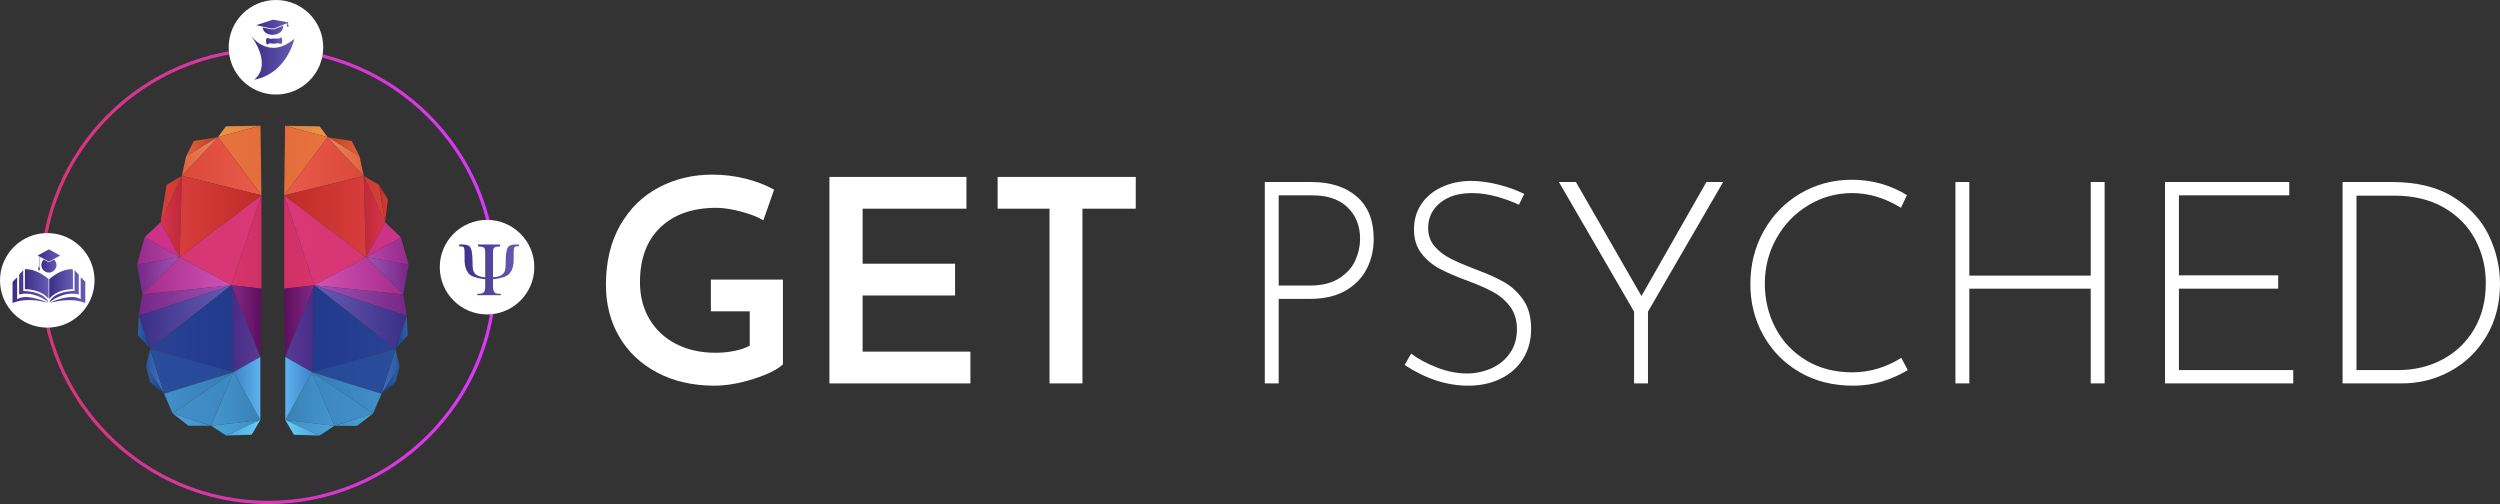 <?xml version="1.0" encoding="UTF-8"?>
<svg id="Layer_2" data-name="Layer 2" xmlns="http://www.w3.org/2000/svg" xmlns:xlink="http://www.w3.org/1999/xlink" viewBox="0 0 760.287 153.295">
  <rect x="0" y="0" width="760.287" height="153.295" fill="#333333" stroke="none"/>
  <defs>
    <linearGradient id="linear-gradient" x1="41.954" y1="101.064" x2="45.666" y2="101.064" gradientUnits="userSpaceOnUse">
      <stop offset="0" stop-color="#2e62aa"/>
      <stop offset="1" stop-color="#173e85"/>
    </linearGradient>
    <linearGradient id="linear-gradient-2" x1="44.429" y1="112.922" x2="49.894" y2="112.922" gradientUnits="userSpaceOnUse">
      <stop offset="0" stop-color="#2a57a1"/>
      <stop offset="1" stop-color="#4272bb"/>
    </linearGradient>
    <linearGradient id="linear-gradient-3" x1="44.429" y1="115.538" x2="49.894" y2="115.538" xlink:href="#linear-gradient"/>
    <linearGradient id="linear-gradient-4" x1="66.288" y1="39.949" x2="79.228" y2="39.949" gradientUnits="userSpaceOnUse">
      <stop offset="0" stop-color="#ed9547"/>
      <stop offset="1" stop-color="#d98136"/>
    </linearGradient>
    <linearGradient id="linear-gradient-5" x1="66.288" y1="48.81" x2="79.499" y2="48.81" gradientUnits="userSpaceOnUse">
      <stop offset="0" stop-color="#e87340"/>
      <stop offset="1" stop-color="#e36e3b"/>
    </linearGradient>
    <linearGradient id="linear-gradient-6" x1="55.306" y1="50.533" x2="79.499" y2="50.533" gradientUnits="userSpaceOnUse">
      <stop offset="0" stop-color="#d94939"/>
      <stop offset="1" stop-color="#eb5b4c"/>
    </linearGradient>
    <linearGradient id="linear-gradient-7" x1="56.595" y1="44.585" x2="66.288" y2="44.585" gradientUnits="userSpaceOnUse">
      <stop offset="0" stop-color="#e1623c"/>
      <stop offset="1" stop-color="#ba3d1e"/>
    </linearGradient>
    <linearGradient id="linear-gradient-8" x1="55.306" y1="47.575" x2="66.288" y2="47.575" gradientUnits="userSpaceOnUse">
      <stop offset="0" stop-color="#e1623c"/>
      <stop offset="1" stop-color="#ee8861"/>
    </linearGradient>
    <linearGradient id="linear-gradient-9" x1="48.81" y1="65.826" x2="55.306" y2="65.826" gradientUnits="userSpaceOnUse">
      <stop offset="0" stop-color="#d7354e"/>
      <stop offset="1" stop-color="#bf2837"/>
    </linearGradient>
    <linearGradient id="linear-gradient-10" x1="48.81" y1="60.541" x2="55.306" y2="60.541" gradientUnits="userSpaceOnUse">
      <stop offset="0" stop-color="#d64238"/>
      <stop offset="1" stop-color="#cc392f"/>
    </linearGradient>
    <linearGradient id="linear-gradient-11" x1="44.003" y1="72.889" x2="54.636" y2="72.889" gradientUnits="userSpaceOnUse">
      <stop offset="0" stop-color="#ce3389"/>
      <stop offset="1" stop-color="#cc3187"/>
    </linearGradient>
    <linearGradient id="linear-gradient-12" x1="54.636" y1="65.826" x2="79.499" y2="65.826" gradientUnits="userSpaceOnUse">
      <stop offset="0" stop-color="#d73d3c"/>
      <stop offset="1" stop-color="#be2b26"/>
    </linearGradient>
    <linearGradient id="linear-gradient-13" x1="54.636" y1="73.063" x2="79.499" y2="73.063" gradientUnits="userSpaceOnUse">
      <stop offset="0" stop-color="#d83574"/>
      <stop offset="1" stop-color="#da3776"/>
    </linearGradient>
    <linearGradient id="linear-gradient-14" x1="70.361" y1="73.579" x2="79.499" y2="73.579" gradientUnits="userSpaceOnUse">
      <stop offset="0" stop-color="#d7356c"/>
      <stop offset="1" stop-color="#cf3065"/>
    </linearGradient>
    <linearGradient id="linear-gradient-15" x1="41.644" y1="76.311" x2="54.636" y2="76.311" gradientUnits="userSpaceOnUse">
      <stop offset="0" stop-color="#962a8a"/>
      <stop offset="1" stop-color="#b446a9"/>
    </linearGradient>
    <linearGradient id="linear-gradient-16" x1="41.644" y1="83.844" x2="54.636" y2="83.844" gradientUnits="userSpaceOnUse">
      <stop offset="0" stop-color="#752787"/>
      <stop offset="1" stop-color="#a154b5"/>
    </linearGradient>
    <linearGradient id="linear-gradient-17" x1="43.294" y1="83.844" x2="70.361" y2="83.844" gradientUnits="userSpaceOnUse">
      <stop offset="0" stop-color="#a52b88"/>
      <stop offset="1" stop-color="#d253b6"/>
    </linearGradient>
    <linearGradient id="linear-gradient-18" x1="42.211" y1="91.372" x2="70.361" y2="91.372" xlink:href="#linear-gradient-16"/>
    <linearGradient id="linear-gradient-19" x1="42.211" y1="96.424" x2="70.361" y2="96.424" gradientUnits="userSpaceOnUse">
      <stop offset="0" stop-color="#3b2e87"/>
      <stop offset="1" stop-color="#685bb3"/>
    </linearGradient>
    <linearGradient id="linear-gradient-20" x1="70.361" y1="97.636" x2="79.499" y2="97.636" gradientUnits="userSpaceOnUse">
      <stop offset="0" stop-color="#852888"/>
      <stop offset="1" stop-color="#5d0e5f"/>
    </linearGradient>
    <linearGradient id="linear-gradient-21" x1="70.361" y1="99.956" x2="79.177" y2="99.956" gradientUnits="userSpaceOnUse">
      <stop offset="0" stop-color="#472b87"/>
      <stop offset="1" stop-color="#573b97"/>
    </linearGradient>
    <linearGradient id="linear-gradient-22" x1="45.666" y1="99.956" x2="70.979" y2="99.956" gradientUnits="userSpaceOnUse">
      <stop offset="0" stop-color="#294294"/>
      <stop offset="1" stop-color="#223a8c"/>
    </linearGradient>
    <linearGradient id="linear-gradient-23" x1="45.666" y1="112.922" x2="70.979" y2="112.922" gradientUnits="userSpaceOnUse">
      <stop offset="0" stop-color="#294d9b"/>
      <stop offset="1" stop-color="#274a98"/>
    </linearGradient>
    <linearGradient id="linear-gradient-24" x1="49.893" y1="119.444" x2="70.979" y2="119.444" gradientUnits="userSpaceOnUse">
      <stop offset="0" stop-color="#418fc9"/>
      <stop offset="1" stop-color="#367cb5"/>
    </linearGradient>
    <linearGradient id="linear-gradient-25" x1="52.471" y1="127.59" x2="64.226" y2="127.59" gradientUnits="userSpaceOnUse">
      <stop offset="0" stop-color="#4ba4d9"/>
      <stop offset="1" stop-color="#408fc3"/>
    </linearGradient>
    <linearGradient id="linear-gradient-26" x1="52.471" y1="121.326" x2="70.979" y2="121.326" gradientUnits="userSpaceOnUse">
      <stop offset="0" stop-color="#418fc9"/>
      <stop offset="1" stop-color="#3c87c1"/>
    </linearGradient>
    <linearGradient id="linear-gradient-27" x1="64.226" y1="121.326" x2="79.177" y2="121.326" gradientUnits="userSpaceOnUse">
      <stop offset="0" stop-color="#4497cf"/>
      <stop offset="1" stop-color="#3880b7"/>
    </linearGradient>
    <linearGradient id="linear-gradient-28" x1="64.226" y1="130.064" x2="79.177" y2="130.064" xlink:href="#linear-gradient-25"/>
    <linearGradient id="linear-gradient-29" x1="68.737" y1="130.064" x2="79.177" y2="130.064" gradientUnits="userSpaceOnUse">
      <stop offset="0" stop-color="#4ba4d9"/>
      <stop offset="1" stop-color="#66cef9"/>
    </linearGradient>
    <linearGradient id="linear-gradient-30" x1="70.979" y1="118.116" x2="79.177" y2="118.116" gradientUnits="userSpaceOnUse">
      <stop offset="0" stop-color="#3c84c2"/>
      <stop offset="1" stop-color="#5eb1ef"/>
    </linearGradient>
    <linearGradient id="linear-gradient-31" x1="-959.594" y1="39.973" x2="-946.653" y2="39.973" gradientTransform="translate(-859.954) rotate(-180) scale(1 -1)" xlink:href="#linear-gradient-4"/>
    <linearGradient id="linear-gradient-32" x1="-959.594" y1="48.834" x2="-946.383" y2="48.834" gradientTransform="translate(-859.954) rotate(-180) scale(1 -1)" xlink:href="#linear-gradient-5"/>
    <linearGradient id="linear-gradient-33" x1="-970.575" y1="50.557" x2="-946.383" y2="50.557" gradientTransform="translate(-859.954) rotate(-180) scale(1 -1)" xlink:href="#linear-gradient-6"/>
    <linearGradient id="linear-gradient-34" x1="-969.286" y1="44.609" x2="-959.594" y2="44.609" gradientTransform="translate(-859.954) rotate(-180) scale(1 -1)" xlink:href="#linear-gradient-7"/>
    <linearGradient id="linear-gradient-35" x1="-970.575" y1="47.599" x2="-959.594" y2="47.599" gradientTransform="translate(-859.954) rotate(-180) scale(1 -1)" xlink:href="#linear-gradient-8"/>
    <linearGradient id="linear-gradient-36" x1="-977.071" y1="65.85" x2="-970.575" y2="65.85" gradientTransform="translate(-859.954) rotate(-180) scale(1 -1)" xlink:href="#linear-gradient-9"/>
    <linearGradient id="linear-gradient-37" x1="-977.071" y1="60.566" x2="-970.575" y2="60.566" gradientTransform="translate(-859.954) rotate(-180) scale(1 -1)" xlink:href="#linear-gradient-10"/>
    <linearGradient id="linear-gradient-38" x1="-977.877" y1="61.932" x2="-975.215" y2="61.932" gradientTransform="translate(-859.954) rotate(-180) scale(1 -1)" xlink:href="#linear-gradient-12"/>
    <linearGradient id="linear-gradient-39" x1="-981.879" y1="72.913" x2="-971.245" y2="72.913" gradientTransform="translate(-859.954) rotate(-180) scale(1 -1)" xlink:href="#linear-gradient-11"/>
    <linearGradient id="linear-gradient-40" x1="-971.245" y1="65.85" x2="-946.383" y2="65.85" gradientTransform="translate(-859.954) rotate(-180) scale(1 -1)" xlink:href="#linear-gradient-12"/>
    <linearGradient id="linear-gradient-41" x1="-971.245" y1="73.087" x2="-946.383" y2="73.087" gradientTransform="translate(-859.954) rotate(-180) scale(1 -1)" xlink:href="#linear-gradient-13"/>
    <linearGradient id="linear-gradient-42" x1="-955.521" y1="73.603" x2="-946.383" y2="73.603" gradientTransform="translate(-859.954) rotate(-180) scale(1 -1)" xlink:href="#linear-gradient-14"/>
    <linearGradient id="linear-gradient-43" x1="-984.237" y1="76.335" x2="-971.245" y2="76.335" gradientTransform="translate(-859.954) rotate(-180) scale(1 -1)" xlink:href="#linear-gradient-15"/>
    <linearGradient id="linear-gradient-44" x1="-984.237" y1="83.869" x2="-971.245" y2="83.869" gradientTransform="translate(-859.954) rotate(-180) scale(1 -1)" xlink:href="#linear-gradient-16"/>
    <linearGradient id="linear-gradient-45" x1="-982.587" y1="83.869" x2="-955.521" y2="83.869" gradientTransform="translate(-859.954) rotate(-180) scale(1 -1)" xlink:href="#linear-gradient-17"/>
    <linearGradient id="linear-gradient-46" x1="-983.67" y1="91.396" x2="-955.521" y2="91.396" gradientTransform="translate(-859.954) rotate(-180) scale(1 -1)" xlink:href="#linear-gradient-16"/>
    <linearGradient id="linear-gradient-47" x1="-983.928" y1="101.088" x2="-980.216" y2="101.088" gradientTransform="translate(-859.954) rotate(-180) scale(1 -1)" xlink:href="#linear-gradient"/>
    <linearGradient id="linear-gradient-48" x1="-983.67" y1="96.448" x2="-955.521" y2="96.448" gradientTransform="translate(-859.954) rotate(-180) scale(1 -1)" xlink:href="#linear-gradient-19"/>
    <linearGradient id="linear-gradient-49" x1="-955.521" y1="97.66" x2="-946.383" y2="97.66" gradientTransform="translate(-859.954) rotate(-180) scale(1 -1)" xlink:href="#linear-gradient-20"/>
    <linearGradient id="linear-gradient-50" x1="-955.521" y1="99.98" x2="-946.705" y2="99.98" gradientTransform="translate(-859.954) rotate(-180) scale(1 -1)" xlink:href="#linear-gradient-21"/>
    <linearGradient id="linear-gradient-51" x1="-980.216" y1="99.98" x2="-954.902" y2="99.98" gradientTransform="translate(-859.954) rotate(-180) scale(1 -1)" xlink:href="#linear-gradient-22"/>
    <linearGradient id="linear-gradient-52" x1="-981.453" y1="112.946" x2="-975.988" y2="112.946" gradientTransform="translate(-859.954) rotate(-180) scale(1 -1)" xlink:href="#linear-gradient-2"/>
    <linearGradient id="linear-gradient-53" x1="-981.453" y1="115.563" x2="-975.988" y2="115.563" gradientTransform="translate(-859.954) rotate(-180) scale(1 -1)" xlink:href="#linear-gradient"/>
    <linearGradient id="linear-gradient-54" x1="-980.216" y1="112.946" x2="-954.902" y2="112.946" gradientTransform="translate(-859.954) rotate(-180) scale(1 -1)" xlink:href="#linear-gradient-23"/>
    <linearGradient id="linear-gradient-55" x1="-975.988" y1="119.468" x2="-954.902" y2="119.468" gradientTransform="translate(-859.954) rotate(-180) scale(1 -1)" xlink:href="#linear-gradient-24"/>
    <linearGradient id="linear-gradient-56" x1="-973.411" y1="127.614" x2="-961.656" y2="127.614" gradientTransform="translate(-859.954) rotate(-180) scale(1 -1)" xlink:href="#linear-gradient-25"/>
    <linearGradient id="linear-gradient-57" x1="-973.411" y1="121.35" x2="-954.902" y2="121.35" gradientTransform="translate(-859.954) rotate(-180) scale(1 -1)" xlink:href="#linear-gradient-26"/>
    <linearGradient id="linear-gradient-58" x1="-961.656" y1="121.35" x2="-946.705" y2="121.35" gradientTransform="translate(-859.954) rotate(-180) scale(1 -1)" xlink:href="#linear-gradient-27"/>
    <linearGradient id="linear-gradient-59" x1="-961.656" y1="130.088" x2="-946.705" y2="130.088" gradientTransform="translate(-859.954) rotate(-180) scale(1 -1)" xlink:href="#linear-gradient-25"/>
    <linearGradient id="linear-gradient-60" x1="-957.145" y1="130.088" x2="-946.705" y2="130.088" gradientTransform="translate(-859.954) rotate(-180) scale(1 -1)" xlink:href="#linear-gradient-29"/>
    <linearGradient id="linear-gradient-61" x1="-954.902" y1="118.14" x2="-946.705" y2="118.14" gradientTransform="translate(-859.954) rotate(-180) scale(1 -1)" xlink:href="#linear-gradient-30"/>
    <linearGradient id="Degradado_sin_nombre_5" data-name="Degradado sin nombre 5" x1="12.253" y1="83.923" x2="151" y2="83.923" gradientUnits="userSpaceOnUse">
      <stop offset="0" stop-color="#d83574"/>
      <stop offset="1" stop-color="#da37ff"/>
    </linearGradient>
    <linearGradient id="linear-gradient-62" x1="11.52" y1="77.698" x2="18.256" y2="77.698" xlink:href="#linear-gradient-19"/>
    <linearGradient id="linear-gradient-63" x1="12.577" y1="80.943" x2="17.182" y2="80.943" xlink:href="#linear-gradient-19"/>
    <linearGradient id="linear-gradient-64" x1="14.957" y1="86.338" x2="22.189" y2="86.338" xlink:href="#linear-gradient-19"/>
    <linearGradient id="linear-gradient-65" x1="7.567" y1="86.316" x2="14.784" y2="86.316" xlink:href="#linear-gradient-19"/>
    <linearGradient id="linear-gradient-66" x1="3.81" y1="87.168" x2="14.653" y2="87.168" xlink:href="#linear-gradient-19"/>
    <linearGradient id="linear-gradient-67" x1="15.064" y1="87.072" x2="23.972" y2="87.072" xlink:href="#linear-gradient-19"/>
    <linearGradient id="linear-gradient-68" x1="15.165" y1="88.252" x2="25.955" y2="88.252" xlink:href="#linear-gradient-19"/>
    <linearGradient id="linear-gradient-69" x1="11.621" y1="80.188" x2="12.145" y2="80.188" xlink:href="#linear-gradient-19"/>
    <linearGradient id="linear-gradient-70" x1="139.658" y1="82.06" x2="157.845" y2="82.06" xlink:href="#linear-gradient-19"/>
    <linearGradient id="linear-gradient-71" x1="78.057" y1="7.339" x2="87.789" y2="7.339" xlink:href="#linear-gradient-19"/>
    <linearGradient id="linear-gradient-72" x1="79.89" y1="9.209" x2="86.142" y2="9.209" xlink:href="#linear-gradient-19"/>
    <linearGradient id="linear-gradient-73" x1="76.486" y1="17.648" x2="89.486" y2="17.648" xlink:href="#linear-gradient-19"/>
    <linearGradient id="linear-gradient-74" x1="80.917" y1="12.445" x2="85.82" y2="12.445" xlink:href="#linear-gradient-19"/>
  </defs>
  <g id="Capa_1" data-name="Capa 1">
    <g>
      <g>
        <g>
          <polygon points="42.212 96.012 41.954 101.941 45.666 106.117 42.212 96.012" fill="url(#linear-gradient)"/>
          <g>
            <polygon points="45.666 106.117 44.429 111.35 49.894 119.727 45.666 106.117" fill="url(#linear-gradient-2)"/>
            <polygon points="44.429 111.35 45.666 116.222 49.894 119.727 44.429 111.35" fill="url(#linear-gradient-3)"/>
          </g>
          <g>
            <g>
              <polygon points="68.719 38.412 66.288 41.672 79.228 38.225 68.719 38.412" fill="url(#linear-gradient-4)"/>
              <polygon points="66.288 41.672 79.499 59.394 79.228 38.225 66.288 41.672" fill="url(#linear-gradient-5)"/>
              <polygon points="66.288 41.672 55.306 53.478 79.499 59.394 66.288 41.672" fill="url(#linear-gradient-6)"/>
              <polygon points="58.967 42.858 56.595 47.498 66.288 41.672 58.967 42.858" fill="url(#linear-gradient-7)"/>
              <polygon points="55.306 53.478 66.288 41.672 56.595 47.498 55.306 53.478" fill="url(#linear-gradient-8)"/>
              <polygon points="55.306 53.478 48.81 67.605 54.636 78.173 55.306 53.478" fill="url(#linear-gradient-9)"/>
              <polygon points="55.306 53.478 50.666 56.211 48.81 67.605 55.306 53.478" fill="url(#linear-gradient-10)"/>
              <polygon points="48.81 67.605 44.003 72.154 54.636 78.173 48.81 67.605" fill="url(#linear-gradient-11)"/>
              <polygon points="55.306 53.478 54.636 78.173 79.499 59.394 55.306 53.478" fill="url(#linear-gradient-12)"/>
              <polygon points="79.499 59.394 70.361 86.732 54.636 78.173 79.499 59.394" fill="url(#linear-gradient-13)"/>
              <polygon points="79.499 59.394 79.499 87.763 70.361 86.732 79.499 59.394" fill="url(#linear-gradient-14)"/>
              <polygon points="44.003 72.154 41.644 80.468 54.636 78.173 44.003 72.154" fill="url(#linear-gradient-15)"/>
              <polygon points="43.294 89.516 41.644 80.468 54.636 78.173 43.294 89.516" fill="url(#linear-gradient-16)"/>
              <polygon points="70.361 86.732 43.294 89.516 54.636 78.173 70.361 86.732" fill="url(#linear-gradient-17)"/>
              <polygon points="42.211 96.012 70.361 86.732 43.294 89.516 42.211 96.012" fill="url(#linear-gradient-18)"/>
              <polygon points="70.361 86.732 45.666 106.117 42.211 96.012 70.361 86.732" fill="url(#linear-gradient-19)"/>
              <polygon points="70.361 86.732 79.177 108.54 79.499 87.763 70.361 86.732" fill="url(#linear-gradient-20)"/>
              <polygon points="70.361 86.732 70.979 113.18 79.177 108.54 70.361 86.732" fill="url(#linear-gradient-21)"/>
              <polygon points="45.666 106.117 70.979 113.18 70.361 86.732 45.666 106.117" fill="url(#linear-gradient-22)"/>
              <polygon points="70.979 113.18 49.893 119.727 45.666 106.117 70.979 113.18" fill="url(#linear-gradient-23)"/>
              <polygon points="52.471 125.708 70.979 113.18 49.893 119.727 52.471 125.708" fill="url(#linear-gradient-24)"/>
              <polygon points="52.471 125.708 57.317 129.471 64.226 129.471 52.471 125.708" fill="url(#linear-gradient-25)"/>
              <polygon points="70.979 113.18 64.226 129.471 52.471 125.708 70.979 113.18" fill="url(#linear-gradient-26)"/>
              <polygon points="64.226 129.471 79.177 127.693 70.979 113.18 64.226 129.471" fill="url(#linear-gradient-27)"/>
              <polygon points="64.226 129.471 68.737 132.436 79.177 127.693 64.226 129.471" fill="url(#linear-gradient-28)"/>
              <polygon points="68.737 132.436 76.547 132.204 79.177 127.693 68.737 132.436" fill="url(#linear-gradient-29)"/>
              <polygon points="79.177 127.693 79.177 108.54 70.979 113.18 79.177 127.693" fill="url(#linear-gradient-30)"/>
            </g>
            <g>
              <polygon points="97.209 38.436 99.64 41.696 86.7 38.249 97.209 38.436" fill="url(#linear-gradient-31)"/>
              <polygon points="99.64 41.696 86.429 59.418 86.7 38.249 99.64 41.696" fill="url(#linear-gradient-32)"/>
              <polygon points="99.64 41.696 110.621 53.502 86.429 59.418 99.64 41.696" fill="url(#linear-gradient-33)"/>
              <polygon points="106.961 42.882 109.332 47.522 99.64 41.696 106.961 42.882" fill="url(#linear-gradient-34)"/>
              <polygon points="110.621 53.502 99.64 41.696 109.332 47.522 110.621 53.502" fill="url(#linear-gradient-35)"/>
              <polygon points="110.621 53.502 117.117 67.629 111.292 78.198 110.621 53.502" fill="url(#linear-gradient-36)"/>
              <polygon points="110.621 53.502 115.261 56.235 117.117 67.629 110.621 53.502" fill="url(#linear-gradient-37)"/>
              <polygon points="115.261 56.235 117.923 60.566 117.117 67.629 115.261 56.235" fill="url(#linear-gradient-38)"/>
              <polygon points="117.117 67.629 121.925 72.178 111.292 78.198 117.117 67.629" fill="url(#linear-gradient-39)"/>
              <polygon points="110.621 53.502 111.292 78.198 86.429 59.418 110.621 53.502" fill="url(#linear-gradient-40)"/>
              <polygon points="86.429 59.418 95.567 86.756 111.292 78.198 86.429 59.418" fill="url(#linear-gradient-41)"/>
              <polygon points="86.429 59.418 86.429 87.787 95.567 86.756 86.429 59.418" fill="url(#linear-gradient-42)"/>
              <polygon points="121.925 72.178 124.284 80.492 111.292 78.198 121.925 72.178" fill="url(#linear-gradient-43)"/>
              <polygon points="122.634 89.54 124.284 80.492 111.292 78.198 122.634 89.54" fill="url(#linear-gradient-44)"/>
              <polygon points="95.567 86.756 122.634 89.54 111.292 78.198 95.567 86.756" fill="url(#linear-gradient-45)"/>
              <polygon points="123.717 96.036 95.567 86.756 122.634 89.54 123.717 96.036" fill="url(#linear-gradient-46)"/>
              <polygon points="123.717 96.036 123.974 101.965 120.262 106.141 123.717 96.036" fill="url(#linear-gradient-47)"/>
              <polygon points="95.567 86.756 120.262 106.141 123.717 96.036 95.567 86.756" fill="url(#linear-gradient-48)"/>
              <polygon points="95.567 86.756 86.751 108.564 86.429 87.787 95.567 86.756" fill="url(#linear-gradient-49)"/>
              <polygon points="95.567 86.756 94.948 113.204 86.751 108.564 95.567 86.756" fill="url(#linear-gradient-50)"/>
              <polygon points="120.262 106.141 94.948 113.204 95.567 86.756 120.262 106.141" fill="url(#linear-gradient-51)"/>
              <polygon points="120.262 106.141 121.5 111.374 116.035 119.751 120.262 106.141" fill="url(#linear-gradient-52)"/>
              <polygon points="121.5 111.374 120.262 116.246 116.035 119.751 121.5 111.374" fill="url(#linear-gradient-53)"/>
              <polygon points="94.948 113.204 116.035 119.751 120.262 106.141 94.948 113.204" fill="url(#linear-gradient-54)"/>
              <polygon points="113.457 125.732 94.948 113.204 116.035 119.751 113.457 125.732" fill="url(#linear-gradient-55)"/>
              <polygon points="113.457 125.732 108.611 129.495 101.702 129.495 113.457 125.732" fill="url(#linear-gradient-56)"/>
              <polygon points="94.948 113.204 101.702 129.495 113.457 125.732 94.948 113.204" fill="url(#linear-gradient-57)"/>
              <polygon points="101.702 129.495 86.751 127.717 94.948 113.204 101.702 129.495" fill="url(#linear-gradient-58)"/>
              <polygon points="101.702 129.495 97.191 132.46 86.751 127.717 101.702 129.495" fill="url(#linear-gradient-59)"/>
              <polygon points="97.191 132.46 89.38 132.228 86.751 127.717 97.191 132.46" fill="url(#linear-gradient-60)"/>
              <polygon points="86.751 127.717 86.751 108.564 94.948 113.204 86.751 127.717" fill="url(#linear-gradient-61)"/>
            </g>
          </g>
        </g>
        <path d="M81.626,153.295c-38.253,0-69.373-31.12-69.373-69.373S43.374,14.55,81.626,14.55s69.373,31.12,69.373,69.373-31.121,69.373-69.373,69.373ZM81.626,15.542C43.922,15.542,13.247,46.218,13.247,83.923s30.675,68.38,68.38,68.38,68.38-30.676,68.38-68.38S119.331,15.542,81.626,15.542Z" fill="url(#Degradado_sin_nombre_5)"/>
        <circle cx="14.377" cy="85.26" r="14.377" fill="#fff"/>
        <g>
          <path d="M14.04,79.126c-.046-.043-.099-.075-.159-.095-.903-.474-1.445-.765-1.625-.874-.137-.083-.773-.385-.733-.509.004-.013.014-.024.027-.029.21-.084.344-.142.402-.174.641-.35,1.279-.704,1.915-1.064.284-.161.662-.33.977-.523.023-.014.052-.015.076-.001.409.227.84.445,1.228.664.539.304,1.082.604,1.627.898.152.082.307.155.467.219.013.005.019.02.014.033-0.0.001-.001.002-.002.003-.039.068-.092.121-.16.158-.401.219-.77.441-1.201.658-.175.088-.347.183-.516.284-.355.212-.76.356-1.094.593-.104.073-.217.131-.341.172-.041.013-.085.012-.124-.005-.163-.069-.32-.184-.453-.251-.108-.054-.216-.106-.325-.157Z" fill="url(#linear-gradient-62)"/>
          <path d="M14.01,79.318c.128.084.41.232.845.443.013.006.027.006.04.001.241-.106.445-.252.685-.357.093-.041.158-.115.245-.154.218-.098.418-.234.654-.269.04-.006.081.011.105.044.201.27.385.605.494.9.146.397.143,1.049-.03,1.461-.737,1.762-2.932,2.081-4.081.489-.19-.264-.308-.543-.354-.837-.055-.353-.059-.857.09-1.189.138-.307.285-.565.44-.772.159-.212.641.092.869.241Z" fill="url(#linear-gradient-63)"/>
          <path d="M22.077,81.914c.036.01.06.044.059.081-.011.301.042.627.043.895.009,1.673.012,3.346.009,5.019,0,.012-.009.022-.021.023-1.247.059-2.464.227-3.626.591-.153.048-.315.139-.489.203-.889.329-1.781.854-2.471,1.522-.183.178-.358.363-.524.557-.038.044-.059.037-.063-.021-.006-.084-.03-.168-.03-.247-.01-1.84-.009-3.683.002-5.529 0-.053.019-.098.057-.135.131-.131.283-.266.455-.403,1.131-.905,2.481-1.735,3.885-2.169.16-.049.401-.151.628-.203.684-.155,1.034-.214,1.69-.253.144-.009.262.03.397.069Z" fill="url(#linear-gradient-64)"/>
          <path d="M10.885,88.43c-.967-.272-1.983-.457-2.99-.469-.103-.001-.185-.01-.247-.025-.054-.013-.081-.048-.081-.103l.007-5.937c0-.013.01-.024.024-.024.575-.018,1.114.011,1.696.125.391.076.661.142.81.198.712.265,1.377.494,2.086.884.771.424,1.499.912,2.185,1.463.112.09.217.187.315.291.111.118.081.251.081.411-.002,1.558-.014,3.117.012,4.674.004.265.001.53-.011.795-.003.057-.027.068-.072.034-.021-.015-.047-.039-.079-.07-.552-.549-1.048-1.025-1.756-1.412-.667-.364-1.267-.634-1.979-.834Z" fill="url(#linear-gradient-65)"/>
          <path d="M14.528,91.754c-.083-.058-.153-.112-.208-.161-.216-.191-.5-.324-.743-.483-.204-.134-.387-.242-.546-.326-.358-.187-.724-.39-1.076-.542-1.132-.49-2.321-.827-3.556-.92-.847-.064-1.688.025-2.525.193-.029.006-.056-.013-.062-.041-.001-.003-.001-.007-.001-.011.006-1.285.014-2.582-.005-3.882-.006-.447.011-.893.053-1.338.003-.032-.007-.114-.031-.246-.035-.2-.04-.453.108-.611.341-.364.683-.734,1.025-1.109.091-.099.129-.082.116.052-.062.614-.008,1.378-.006,1.871.004,1.294.01,2.588.017,3.882.001.125-.003.252-.009.379-.001.013.009.024.022.025 0,0,.001,0,.001,0,1.006.009,1.975.128,2.958.333.269.056.539.128.81.214,1.005.322,1.943.657,2.734,1.349.291.255.595.55.792.869.088.142.231.287.256.501.022.187-.144.293-.314.257-.781-.164-1.563-.326-2.344-.485-.311-.064-.593-.109-.846-.135-1.504-.157-3.154-.177-4.674.02-.207.027-.444.073-.709.139-.628.157-1.235.286-1.819.556-.091.042-.136.013-.136-.087-.001-2.01-0-4.026.001-6.048,0-.157.024-.28.135-.403.364-.407.781-.742,1.166-1.126.029-.029.081-.039.116-.026.012.005.02.017.019.03-.033.541-.045,1.164-.036,1.871.012.929.025,2.67-.017,4.639-0.0.008.006.014.013.014.002,0,.004-0.0.006-.001.312-.136.632-.3.943-.39.815-.236,1.643-.308,2.483-.216,1.549.169,2.946.573,4.452,1.065.178.058.372.173.516.222.336.114.528.301.892.31.015 0.0.03-.005.041-.016.032-.029.044-.067.035-.114-.006-.029-.023-.056-.048-.073Z" fill="url(#linear-gradient-66)"/>
          <path d="M21.749,89.314c-1.796.022-3.547.661-5.124,1.531-.328.181-.691.447-1.047.657-.143.085-.266.206-.402.307-.011.008-.018.019-.021.032-.006.026-.02.045-.043.058-.011.006-.026.002-.033-.009-.017-.027-.02-.056-.009-.087.223-.655.624-1.026,1.126-1.468.457-.403.977-.637,1.514-.91.15-.076.539-.208,1.167-.397.078-.024.178-.083.275-.104,1.231-.259,2.276-.447,3.475-.456.026,0,.047-.021.047-.048,0-0,0-.001,0-.001-.024-1.715-.019-3.426-.003-5.143.002-.17-.036-.393-.015-.596.014-.135.006-.25-.002-.371-.004-.071.023-.086.081-.045.132.093.224.181.327.321.244.329.557.517.803.827.084.105.102.2.102.345.002,1.537.01,3.076-.009,4.613-.005.369-.002.738.007,1.107.001.03-.023.056-.054.056-.005 0-.01-.001-.015-.002-.623-.162-1.473-.227-2.149-.218Z" fill="url(#linear-gradient-67)"/>
          <path d="M15.181,91.998c-.009,0-.016-.007-.016-.016v-.023c0-.013.011-.024.025-.024.001,0,.003 0.0.004 0.0.213.033.544-.109.738-.205.328-.161.548-.259.66-.292.682-.207,1.381-.45,2.047-.622,1.316-.341,2.578-.555,3.873-.468.386.026.731.126,1.099.229.312.087.595.234.888.368.019.009.041 0.0.049-.018.002-.005.004-.011.003-.016-.007-.255-.009-.512-.006-.771.028-1.822.016-3.646.003-5.468-.001-.082.004-.164.015-.246.007-.055.03-.063.07-.024.369.369.752.73,1.147,1.083.154.136.169.257.17.453.007,2.013.005,4.025-.006,6.037-0.0.05-.007.089-.019.118-.012.028-.044.041-.073.029-0,0-0-0-.001-0-.766-.33-1.593-.531-2.403-.672-.269-.047-.553-.081-.851-.103-1.533-.113-3.072-.082-4.595.145-.806.12-1.616.321-2.42.48-.137.027-.265.027-.402.026Z" fill="url(#linear-gradient-68)"/>
          <path d="M11.993,81.17c-.047-.28-.032-.563-.024-.989.01-.519-.002-1.028-.006-1.542-.001-.151.021-.361-.017-.552-.001-.006-.004-.012-.007-.017-.014-.021-.043-.026-.063-.012-.024.017-.036.04-.036.069-.011.676-.011,1.353,0,2.029.005.286-.031.628-.02.945 0.0.011-.001.022-.002.033-.112.068-.195.304-.195.585,0,.335.117.606.262.606s.262-.271.262-.606c0-.244-.062-.453-.152-.549Z" fill="url(#linear-gradient-69)"/>
        </g>
        <circle cx="148.118" cy="81.248" r="14.377" fill="#fff"/>
        <circle cx="83.922" cy="14.377" r="14.377" fill="#fff"/>
        <path d="M153.974,76.916c.043-.469.151-.922.327-1.357.186-.461.466-.79.937-.962.469-.17.953-.252,1.454-.246.357.004.728.009,1.112.014.024 0.0.042.02.042.043h0s-.007.499-.007.499c-0.0.008-.007.014-.015.014-.274.001-.546.001-.818-0-.208-0-.468.154-.563.341-.113.22-.131.423-.182.659-.042.192-.036.423-.033.605.014.941-.002,1.884-.005,2.825-.002.676-.12,1.313-.298,1.96-.022.08-.06.19-.116.329-.057.144-.1.306-.161.437-.364.778-.847,1.462-1.647,1.84-.461.218-.851.37-1.17.456-.373.101-.742.211-1.121.282-.538.101-1.157.234-1.754.28-.009.001-.015.008-.015.017-.001.803-.001,1.605-.002,2.405,0,.64.128,1.275.616,1.699.097.084.231.144.404.18.446.093.897.135,1.353.127.011-0.0.02.008.02.019,0,0,0,0,0,.001l-.005.37c-0.0.01-.008.018-.018.018-1.661.012-3.323-.012-4.984-.006-.711.003-1.417.003-2.121.002-.015-0-.028-.013-.028-.028h0s.005-.358.005-.358c0-.013.011-.023.023-.022 0,0,0,0,0,0,.35.013.7-.009,1.049-.068.219-.037.361-.067.427-.09.401-.142.696-.61.792-.998.073-.294.09-.582.091-.924.002-.764.002-1.529 0-2.295-0-.03-.023-.055-.053-.057-.382-.033-.766-.084-1.153-.153-.001-0-.001-0,0-.001.004-.001.006-.003.008-.005.001-.002 0-.004-.001-.005-0-0-.001-0-.001-0-.366-.068-.748-.131-1.092-.221-.433-.113-.859-.247-1.279-.402-.057-.021-.115-.062-.162-.08-.281-.107-.445-.178-.491-.213-.12-.092-.266-.164-.37-.246-.431-.342-.766-.831-1.004-1.314-.02-.041-.06-.073-.079-.123-.076-.211-.181-.424-.242-.624-.19-.622-.33-1.27-.351-1.922-.035-1.092-.021-2.188-.02-3.281 0-.338-.06-.998-.356-1.246-.12-.101-.257-.155-.41-.164-.098-.005-.374-.004-.829.004-.009,0-.015-.007-.016-.015l-.008-.52c-0-.012.009-.022.021-.022.35-.009.703-.011,1.054-.02.484-.011.971.062,1.462.222.759.247,1.021.864,1.191,1.583.015.062.056.132.065.186.105.615.171,1.109.197,1.48.064.918.059,2.091.096,3.116.015.415.079.846.19,1.294.192.769.758,1.347,1.5,1.649.545.222,1.138.361,1.78.419.085.008.222.036.336.024.009-.001.016-.009.016-.018,0-2.497-0-4.994-.001-7.491-0-.589-.019-1.423-.663-1.672-.066-.025-.206-.057-.419-.093-.338-.057-.716-.128-1.058-.095-.018.002-.033-.011-.035-.029-0-.001-0-.002-0-.003v-.556c0-.011.009-.019.019-.019h6.698c.005,0,.009.004.009.009l-0.0.572c0,.013-.01.023-.023.024-.114.003-.229-.01-.337 0-.3.03-.599.07-.896.122-.761.132-.911.806-.912,1.466-.005,2.581-.008,5.164-.007,7.747,0,.014.011.025.025.025 0,0,.001,0,.001,0,.832-.025,1.743-.214,2.465-.615.497-.276.923-.749,1.096-1.317.201-.664.235-1.261.253-1.998.015-.606.028-1.212.041-1.818 0-.001.004-.044.012-.128.022-.231-.014-.553.043-.84.046-.227.056-.464.086-.69.001-.005.002-.006.004-0l.003.009c.001.003.001.003.002,0Z" fill="url(#linear-gradient-70)"/>
        <g>
          <path d="M87.351,7.227c.005-.127-.052-.166-.169-.119-1.276.508-2.501.998-3.676,1.47-.464.187-.903.106-1.339.008-1.284-.289-2.606-.573-3.965-.853-.191-.039-.194-.089-.009-.15,1.491-.494,3.042-1.016,4.652-1.565.091-.031.183-.038.278-.021,1.525.262,3.049.53,4.573.804.08.014.087.045.021.093-.293.214-.199.58.029.795.016.015.028.035.033.057.091.397-.483.551-.588.165-.035-.127.007-.239.125-.338.015-.012.023-.029.024-.049l.01-.298Z" fill="url(#linear-gradient-71)"/>
          <path d="M82.175,8.839c.46.096.897.128,1.351-.005.02-.005.245-.093.676-.264.596-.235,1.191-.479,1.784-.732.106-.045.158-.01.157.105-.059,3.249-5.783,3.629-6.252.509-.006-.041.022-.079.063-.085.009-.001.018-.001.027.001.739.162,1.47.319,2.195.471Z" fill="url(#linear-gradient-72)"/>
          <path d="M76.497,11.073c1.88,2.346,4.871,3.948,7.937,3.352,1.895-.368,3.534-1.322,4.992-2.556.039-.033.059-.024.059.028,0,.033-.008.077-.023.132-1.627,5.92-5.808,11.042-12.105,12.204-.023.004-.025-.001-.008-.016,3.608-3.016,2.312-7.891.296-11.319-.393-.668-.777-1.276-1.15-1.822-.013-.018-.012-.019.002-.002Z" fill="url(#linear-gradient-73)"/>
          <path d="M81.598,13.271c.198-.114.41-.139.635-.073.043.013.044.026.001.042-.514.189-1.205.622-1.292-.341-.028-.307-.076-.955.128-1.185.336-.379.976.166,1.394.102.442-.067.886-.104,1.333-.111.127-.001.413.05.615.021.127-.018.798-.013.771-.199-.003-.019-.019-.032-.037-.033h-.084c-.031,0-.036-.011-.013-.033.141-.141.435-.054.547.049.261.239.31,1.459.062,1.709-.334.337-.965-.223-1.429-.055-.115.042-.201.064-.257.068-.762.051-1.258.162-1.788-.134-.249-.139-.449-.087-.6.157-.014.024-.01.028.014.015Z" fill="url(#linear-gradient-74)"/>
        </g>
      </g>
      <g>
        <path d="M229.083,115.261c-4.284,1.351-8.209,2.027-11.774,2.027-6.613,0-12.421-1.323-17.424-3.968-5.003-2.644-8.856-6.282-11.558-10.912-2.704-4.628-4.054-9.876-4.054-15.742,0-7.073,1.452-13.139,4.356-18.2,2.903-5.06,6.814-8.884,11.731-11.472,4.916-2.587,10.308-3.881,16.173-3.881,3.623,0,7.058.417,10.308,1.25,3.248.835,6.109,1.941,8.582,3.321l-3.278,9.316c-1.725-1.035-4.011-1.926-6.857-2.674-2.846-.747-5.334-1.122-7.461-1.122-7.189,0-12.852,1.984-16.992,5.952-4.14,3.968-6.21,9.517-6.21,16.647,0,4.256.962,8.008,2.889,11.256,1.926,3.25,4.628,5.766,8.108,7.547,3.479,1.783,7.461,2.674,11.946,2.674,2.012,0,3.938-.186,5.779-.561,1.839-.373,3.392-.905,4.657-1.596v-10.437h-11.817v-9.661h21.909v25.79c-1.725,1.611-4.731,3.092-9.014,4.442Z" fill="#fff"/>
        <path d="M293.904,53.803v9.661h-31.57v16.734h28.119v9.661h-28.119v17.079h32.777v9.661h-42.87v-62.795h41.662Z" fill="#fff"/>
        <path d="M345.398,53.803v9.661h-16.216v53.134h-10.006v-53.134h-15.785v-9.661h42.007Z" fill="#fff"/>
        <path d="M412.634,59.798c3.421,2.962,5.132,7.26,5.132,12.895,0,3.221-.69,6.21-2.07,8.97-1.38,2.761-3.523,4.989-6.426,6.685-2.905,1.697-6.542,2.545-10.912,2.545h-9.488v25.704h-4.226v-61.242h14.146c5.807,0,10.422,1.481,13.844,4.442ZM407.329,84.597c2.299-1.495,3.925-3.321,4.874-5.477s1.423-4.298,1.423-6.426c0-3.968-1.266-7.173-3.796-9.618-2.531-2.444-6.068-3.666-10.609-3.666h-10.351v27.43h9.488c3.68,0,6.67-.747,8.971-2.243Z" fill="#fff"/>
        <path d="M455.027,59.755c-2.531-.69-5.003-1.035-7.418-1.035-4.026,0-7.245.991-9.661,2.976-2.416,1.984-3.623,4.529-3.623,7.633,0,2.187.647,4.041,1.941,5.564,1.294,1.524,2.946,2.79,4.96,3.795,2.012,1.007,4.6,2.113,7.763,3.321,3.45,1.265,6.31,2.559,8.582,3.881,2.271,1.323,4.183,3.12,5.736,5.391,1.553,2.273,2.329,5.19,2.329,8.755,0,3.394-.806,6.398-2.415,9.014-1.611,2.617-3.868,4.644-6.771,6.081-2.905,1.437-6.225,2.156-9.963,2.156-6.499,0-12.938-2.099-19.321-6.297l1.984-3.45c2.127,1.611,4.744,3.019,7.849,4.227,3.106,1.207,6.124,1.812,9.057,1.812,2.588,0,5.046-.503,7.375-1.51,2.329-1.005,4.227-2.53,5.693-4.572,1.466-2.04,2.199-4.499,2.199-7.375,0-2.702-.676-4.973-2.027-6.814-1.352-1.839-3.049-3.321-5.089-4.442-2.042-1.121-4.614-2.256-7.72-3.407-3.45-1.264-6.297-2.487-8.539-3.666-2.243-1.178-4.127-2.746-5.65-4.701-1.524-1.954-2.286-4.399-2.286-7.332,0-2.875.733-5.42,2.2-7.634,1.466-2.213,3.506-3.938,6.124-5.175,2.616-1.236,5.534-1.883,8.755-1.941,2.76,0,5.62.374,8.582,1.121,2.961.748,5.592,1.697,7.893,2.847l-1.639,3.278c-2.07-.977-4.371-1.812-6.901-2.501Z" fill="#fff"/>
        <path d="M524.032,55.356l-22.858,39.419v21.823h-4.227v-21.823l-22.858-39.419h5.176l19.925,34.675,19.753-34.675h5.089Z" fill="#fff"/>
        <path d="M572.594,115.951c-2.818.89-5.837,1.337-9.057,1.337-6.154,0-11.588-1.381-16.302-4.141-4.716-2.76-8.381-6.498-10.998-11.213-2.617-4.714-3.925-9.89-3.925-15.526,0-5.922,1.351-11.299,4.054-16.13,2.702-4.83,6.411-8.639,11.127-11.429,4.715-2.789,9.948-4.183,15.699-4.183,6.038,0,11.615,1.552,16.734,4.657l-1.812,3.881c-4.83-2.989-9.777-4.485-14.836-4.485-4.774,0-9.201,1.222-13.283,3.665-4.084,2.445-7.318,5.779-9.704,10.006-2.387,4.227-3.579,8.841-3.579,13.844,0,4.946,1.092,9.474,3.278,13.585,2.185,4.112,5.29,7.375,9.316,9.79,4.024,2.415,8.682,3.622,13.973,3.622s10.265-1.466,14.922-4.399l1.984,3.709c-2.243,1.38-4.774,2.516-7.591,3.407Z" fill="#fff"/>
        <path d="M640.046,116.598h-4.227v-28.81h-36.918v28.81h-4.226v-61.242h4.226v28.464h36.918v-28.464h4.227v61.242Z" fill="#fff"/>
        <path d="M696.199,55.356v4.054h-33.554v24.324h30.19v4.054h-30.19v24.756h34.761v4.054h-38.988v-61.242h37.78Z" fill="#fff"/>
        <path d="M712.415,55.356h15.095c7.474,0,13.672,1.524,18.588,4.572,4.916,3.049,8.51,6.93,10.782,11.645,2.271,4.716,3.407,9.632,3.407,14.75,0,5.981-1.367,11.271-4.097,15.871-2.732,4.602-6.383,8.152-10.955,10.653s-9.503,3.752-14.793,3.752h-18.028v-61.242ZM729.321,112.544c4.945,0,9.445-1.078,13.499-3.235,4.054-2.156,7.259-5.232,9.618-9.23,2.357-3.996,3.536-8.668,3.536-14.016,0-4.772-1.078-9.186-3.235-13.241-2.156-4.054-5.334-7.288-9.531-9.704-4.198-2.415-9.229-3.622-15.095-3.622h-11.472v53.047h12.68Z" fill="#fff"/>
      </g>
    </g>
  </g>
</svg>